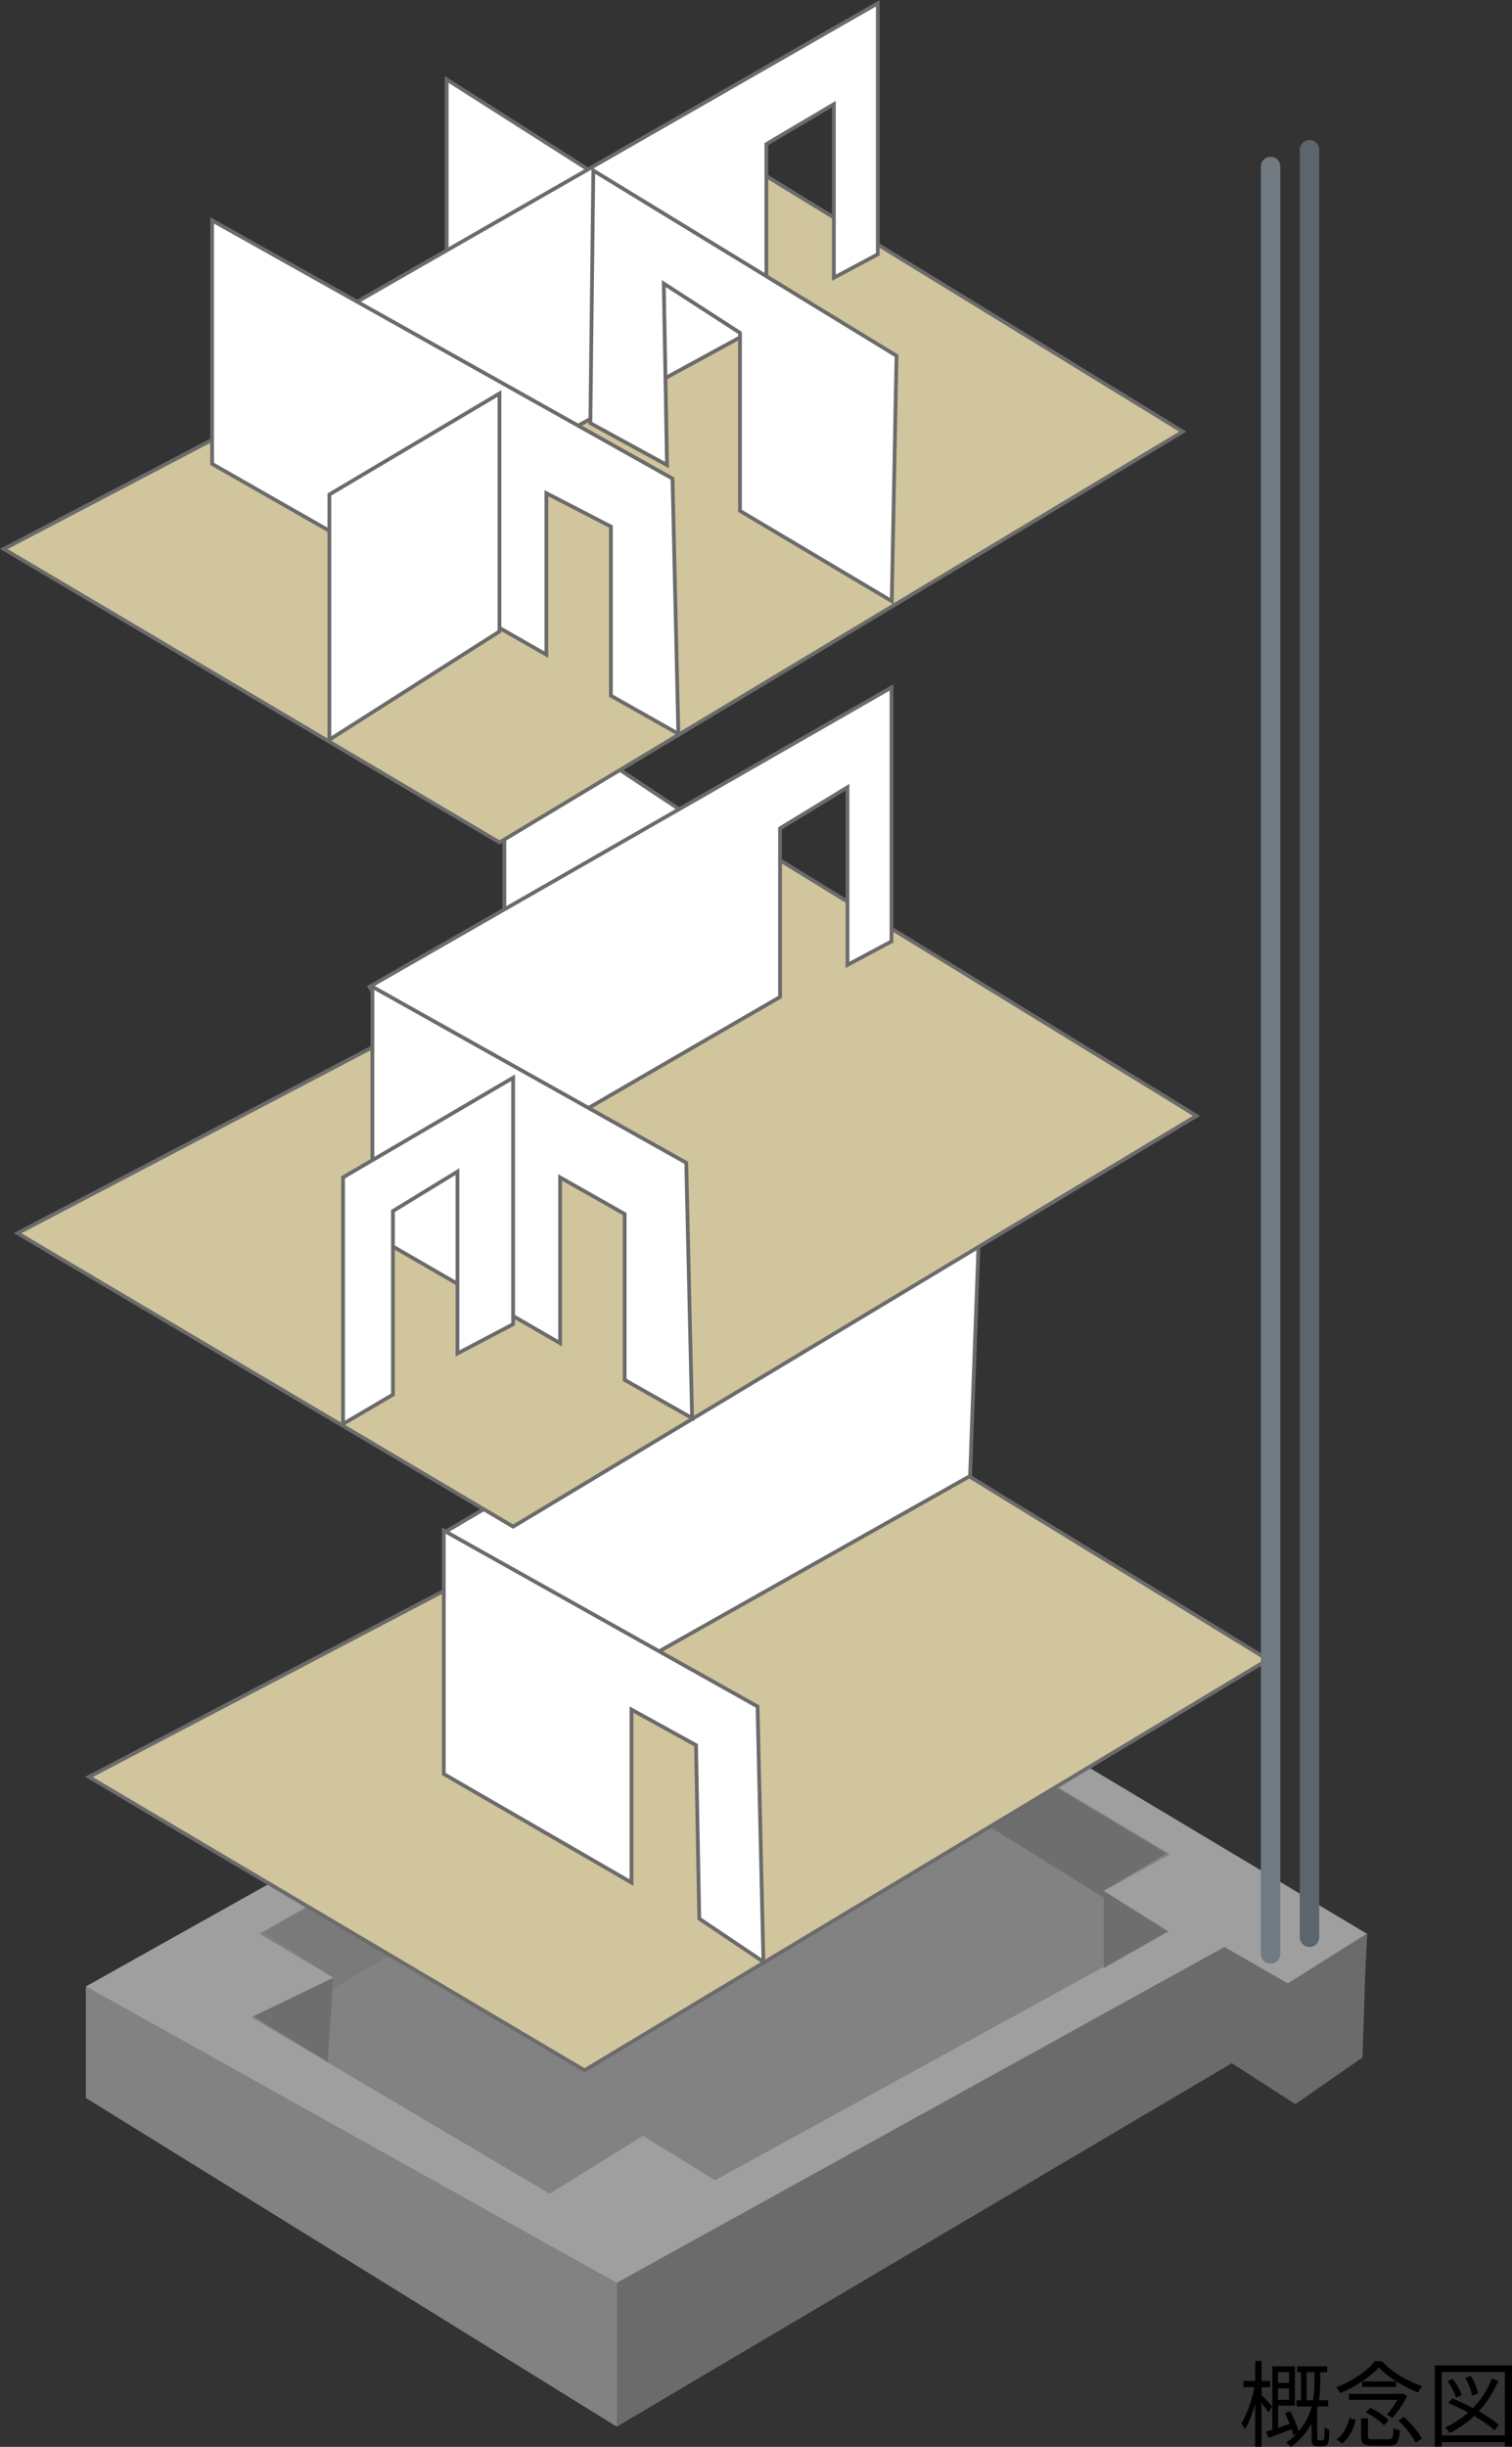 <?xml version="1.0" encoding="UTF-8"?><svg xmlns="http://www.w3.org/2000/svg" viewBox="0 0 209.09 338.21"><rect x="0" y="0" width="209.09" height="338.21" fill="#333333" stroke="none"/><defs><style>.d{fill:#6c6b6b;}.e{fill:#9f9fa0;}.f{fill:#707a80;}.g{fill:#6f6e6e;}.h{fill:#5a656d;}.i{fill:#7a7a7a;}.j{fill:#828282;}.k{fill:#fff;}.k,.l{stroke:#6c6b6b;stroke-width:.52px;}.l{fill:#d0c59d;}</style></defs><g id="a"/><g id="b"><g id="c"><g><path d="M175.4,333.45c-.18-.31-.6-.87-.95-1.34v6.08h-.88v-5.92c-.39,1.37-.88,2.68-1.42,3.5-.1-.25-.34-.61-.49-.82,.74-1.14,1.47-3.21,1.81-4.99h-1.53v-.87h1.64v-2.76h.88v2.76h1.17v.87h-1.17v1.1c.34,.31,1.26,1.3,1.47,1.56l-.52,.82Zm7.35,3.86c.1,0,.21-.01,.26-.06,.05-.05,.1-.17,.13-.32,.01-.22,.04-.78,.03-1.42,.16,.14,.46,.29,.66,.36-.01,.64-.05,1.35-.1,1.59-.07,.27-.17,.43-.34,.53-.14,.09-.36,.13-.57,.13h-.57c-.25,0-.49-.04-.66-.19-.18-.17-.22-.36-.22-.94v-2c-.61,1.14-1.51,2.25-2.86,3.22-.13-.17-.44-.46-.64-.6,.56-.39,1.04-.81,1.44-1.24l-.47,.2c-.05-.23-.13-.51-.22-.81-1.12,.43-2.25,.86-3.17,1.2l-.39-.86c.26-.08,.56-.17,.88-.27v-8.75h3.13v5.43h-2.33v3.06c.51-.17,1.07-.35,1.61-.53-.21-.51-.43-1.04-.66-1.5l.74-.26c.47,.88,.95,2.02,1.16,2.78,.95-1.1,1.5-2.29,1.81-3.44h-2.11v-.86h.62v-3.86h-.53v-.83h4.15v.83h-.96v1.26c0,.78-.03,1.66-.17,2.6h1.27v.86h-1.44c-.03,.1-.05,.21-.08,.31v4.1c0,.09,.03,.18,.08,.22,.04,.04,.12,.06,.22,.06h.3Zm-6.01-9.43v1.48h1.52v-1.48h-1.52Zm1.52,3.82v-1.57h-1.52v1.57h1.52Zm3.31,.05c.17-.94,.2-1.82,.2-2.6v-1.26h-1.09v3.86h.9Z"/><path d="M191.09,326.36c1.4,1.52,3.61,2.82,5.6,3.46-.22,.25-.46,.61-.58,.87-1.91-.73-4.2-2.12-5.45-3.47-1.09,1.27-3.21,2.69-5.34,3.56-.1-.23-.34-.6-.53-.81,2.17-.82,4.29-2.28,5.34-3.61h.96Zm-6.27,10.83c.96-.68,1.52-1.85,1.79-2.98l.87,.27c-.31,1.21-.86,2.5-1.88,3.25l-.78-.55Zm9.76-5.98c-.49,1.01-1.35,2.22-2.05,3-.19-.14-.52-.36-.74-.47,.51-.55,1.07-1.34,1.47-2.04h-6.72v-.83h7.24l.16-.04,.65,.38Zm-2.56,5.95c.56,0,.64-.2,.69-1.59,.22,.17,.61,.31,.88,.38-.13,1.68-.42,2.08-1.48,2.08h-2.29c-1.27,0-1.6-.27-1.6-1.27v-2.51h.95v2.51c0,.34,.1,.4,.73,.4h2.12Zm1.04-8.01v.77h-4.69v-.77h4.69Zm-3.59,3.67c.94,.42,2.04,1.12,2.56,1.72l-.65,.69c-.49-.58-1.57-1.33-2.51-1.77l.6-.64Zm4.68,1.27c.99,.86,2.04,2.08,2.47,3l-.87,.52c-.39-.87-1.42-2.15-2.39-3.06l.79-.47Z"/><path d="M209.09,326.95v11.22h-.99v-.62h-8.72v.62h-.96v-11.22h10.67Zm-.99,9.67v-8.75h-8.72v8.75h8.72Zm-1.43-.7c-.66-.61-1.68-1.31-2.81-1.99-1,.95-2.13,1.73-3.38,2.35-.13-.18-.43-.58-.64-.75,1.18-.55,2.25-1.24,3.18-2.07-.91-.49-1.86-.95-2.74-1.31l.55-.65c.91,.36,1.91,.83,2.86,1.34,1.11-1.14,1.99-2.5,2.61-4.04l.9,.26c-.68,1.62-1.59,3.03-2.69,4.23,1.11,.64,2.09,1.3,2.74,1.88l-.58,.75Zm-5.32-4.52c-.17-.64-.68-1.59-1.17-2.27l.71-.33c.53,.69,1.05,1.61,1.24,2.24l-.78,.36Zm2.22-.3c-.1-.65-.49-1.66-.94-2.43l.77-.26c.46,.75,.88,1.76,1,2.41l-.83,.29Z"/></g><g><g><polygon class="e" points="11.89 289.97 11.89 274.56 109.63 219.81 189.08 267.32 183.01 271.21 182.22 277.8 85.29 335.39 11.89 289.97"/><polygon class="j" points="35.84 267.28 46.11 273.36 34.77 278.83 76.01 303.22 88.91 295.22 98.9 301.35 161.56 266.96 152.36 261.5 161.82 256.3 119.43 230.97 109.3 237.1 98.69 231.6 35.84 267.28"/><polygon class="j" points="11.89 274.56 85.29 315.52 85.29 335.39 11.89 289.97 11.89 274.56"/><polygon class="d" points="188.7 274.34 189.08 267.23 178.09 274.14 169.32 269.11 85.29 315.52 85.29 335.39 188.7 274.34"/><polygon class="g" points="46.11 273.36 45.31 284.95 35.04 278.69 46.11 273.36"/><polygon class="g" points="98.64 231.9 98.64 244.16 109.17 249.64 109.17 237.1 98.64 231.9"/><polygon class="i" points="98.64 244.16 46.11 274.83 46.11 273.36 36.51 267.1 98.64 231.9 98.64 244.16"/><polygon class="i" points="109.17 249.23 119.16 241.9 119.16 230.97 109.17 237.1 109.17 249.23"/><polygon class="g" points="152.63 261.36 152.63 272.03 161.56 266.96 152.63 261.36"/><polygon class="g" points="119.16 230.97 119.16 241.5 152.63 262.29 152.63 261.36 161.29 256.17 119.16 230.97"/><polygon class="d" points="188.42 284.38 188.89 269.69 178.09 275.47 169.56 270.73 169.56 284.67 179.13 290.83 188.42 284.38"/></g><g><polygon class="l" points="80.83 286.16 12.3 245.61 114.49 192.07 175.33 229.39 80.83 286.16"/><polygon class="k" points="135.45 168.37 134.15 204.01 68.26 241.15 61.56 211.74 135.45 168.37"/><polygon class="k" points="105.57 271.16 96.7 265.2 96.25 241.22 87.33 236.3 87.33 260.21 61.37 245.2 61.37 211.55 104.76 235.87 105.57 271.16"/></g><g><polygon class="l" points="70.96 211.01 2.43 170.45 104.63 116.92 165.46 154.23 70.96 211.01"/><polygon class="k" points="69.75 134.77 69.75 95.83 100.97 116.52 69.75 134.77"/><polygon class="k" points="51.09 136.39 123.28 95.02 123.28 130.12 117.2 133.37 117.2 108.81 107.87 114.49 107.87 137.8 66.91 161.53 51.09 136.39"/><polygon class="k" points="95.71 196.01 86.38 190.73 86.38 167.8 77.46 162.75 77.46 185.66 51.5 170.65 51.5 136.39 94.9 160.72 95.71 196.01"/><polygon class="k" points="47.44 196.82 47.44 162.74 70.96 148.96 70.96 183.03 63.26 187.08 63.26 161.94 54.34 167.39 54.34 192.76 47.44 196.82"/></g><g><polygon class="l" points="69.07 116.44 .53 75.88 102.73 22.35 163.56 59.66 69.07 116.44"/><polygon class="k" points="61.77 49.11 61.77 10.98 93 30.86 61.77 49.11"/><polygon class="k" points="49.21 41.81 121.39 .45 121.39 35.15 115.31 38.39 115.31 14.4 105.98 19.92 105.98 44.65 65.02 66.96 49.21 41.81"/><polygon class="k" points="123.32 83.09 123.98 49.18 82.05 23.57 81.64 58.49 92.24 64.29 91.79 39.19 102.33 46.01 102.33 70.61 123.32 83.09"/><polygon class="k" points="93.81 101.43 84.48 96.16 84.48 72.78 75.56 68.17 75.56 90.49 29.33 64.12 29.33 30.46 93 66.15 93.81 101.43"/><polygon class="k" points="45.55 102.24 45.55 68.35 69.07 54.39 69.07 87.28 45.55 102.24"/></g><path class="f" d="M177.05,270.07c0,.75-.6,1.35-1.34,1.35h0c-.74,0-1.35-.6-1.35-1.35V23.01c0-.74,.61-1.34,1.35-1.34h0c.74,0,1.34,.6,1.34,1.34v247.06Z"/><path class="h" d="M182.43,267.77c0,.74-.6,1.34-1.35,1.34h0c-.74,0-1.34-.6-1.34-1.34V20.7c0-.74,.6-1.34,1.34-1.34h0c.75,0,1.35,.6,1.35,1.34v247.07Z"/></g></g></g></svg>